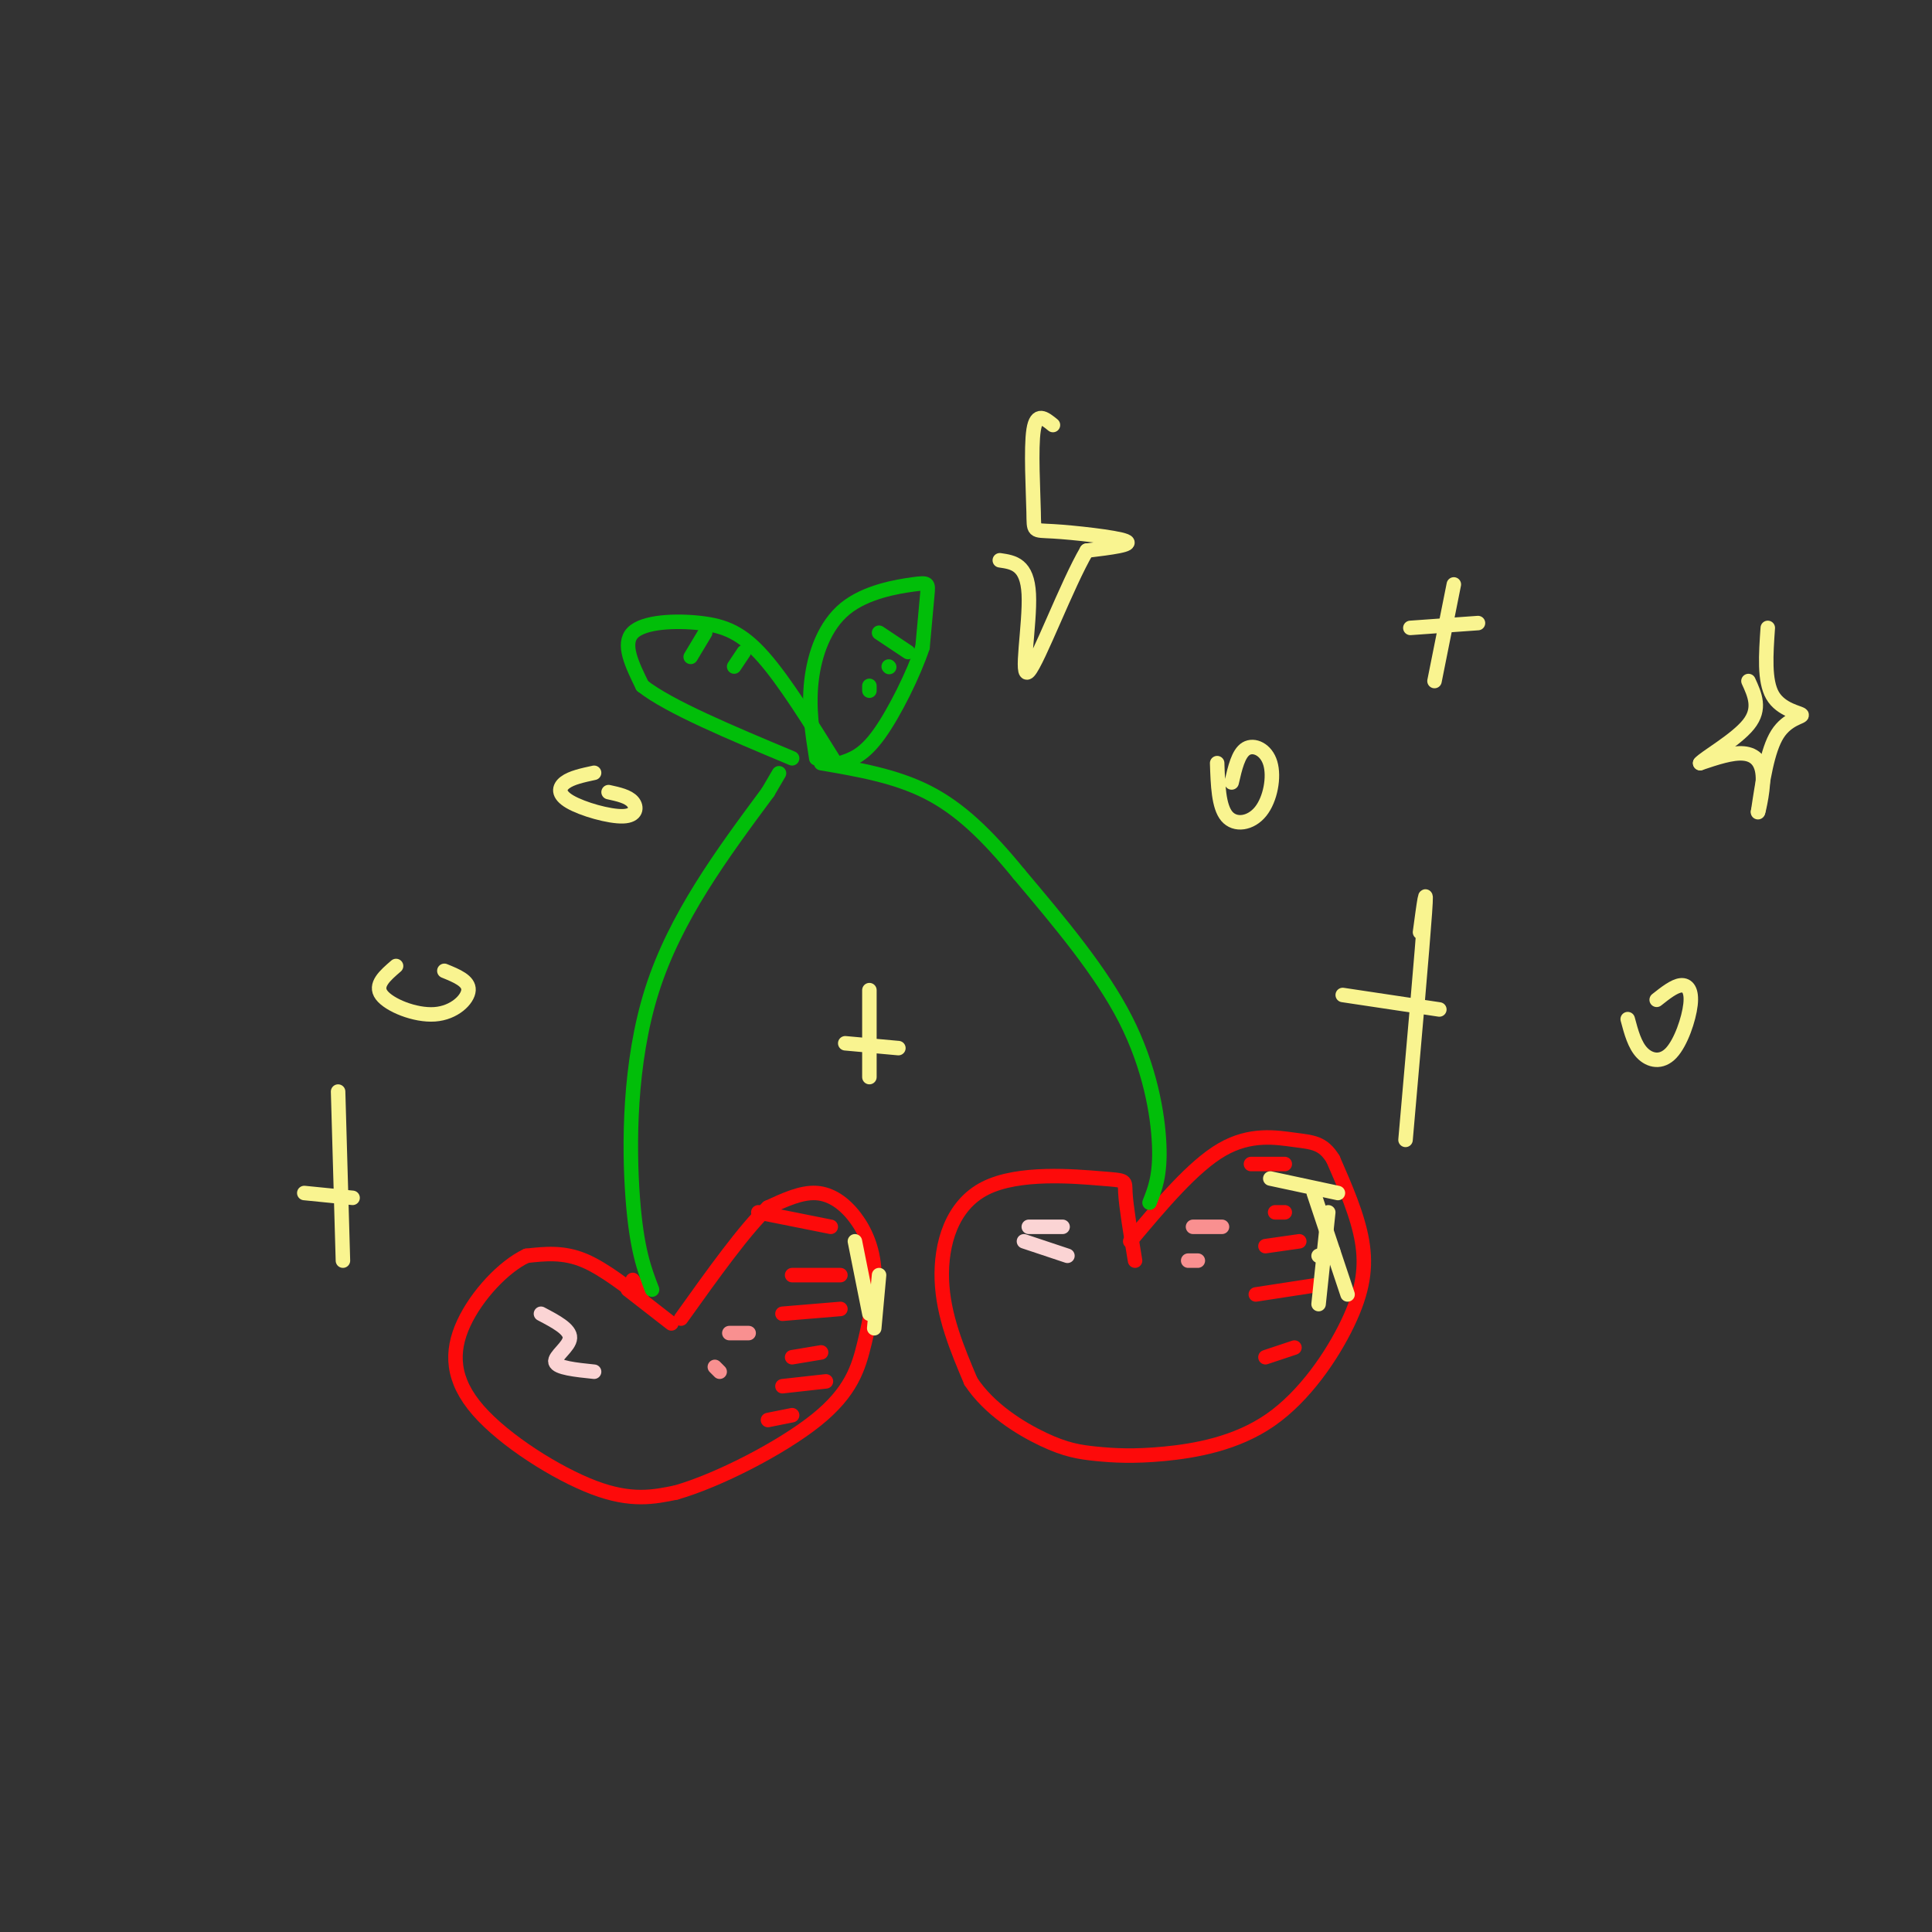 <svg viewBox='0 0 400 400' version='1.1' xmlns='http://www.w3.org/2000/svg' xmlns:xlink='http://www.w3.org/1999/xlink'><rect x="0" y="0" width="400" height="400" fill="#333333" stroke="none"/><g fill='none' stroke='rgb(253,10,10)' stroke-width='3' stroke-linecap='round' stroke-linejoin='round'><path d='M235,261c-0.925,-5.635 -1.850,-11.270 -2,-14c-0.150,-2.730 0.475,-2.557 -5,-3c-5.475,-0.443 -17.051,-1.504 -24,2c-6.949,3.504 -9.271,11.573 -9,19c0.271,7.427 3.136,14.214 6,21'/><path d='M201,286c3.807,5.796 10.325,9.786 15,12c4.675,2.214 7.506,2.652 11,3c3.494,0.348 7.652,0.604 14,0c6.348,-0.604 14.887,-2.069 22,-7c7.113,-4.931 12.800,-13.328 16,-20c3.200,-6.672 3.914,-11.621 3,-17c-0.914,-5.379 -3.457,-11.190 -6,-17'/><path d='M276,240c-2.071,-3.429 -4.250,-3.500 -8,-4c-3.750,-0.500 -9.071,-1.429 -15,2c-5.929,3.429 -12.464,11.214 -19,19'/><path d='M131,265c1.378,2.022 2.756,4.044 1,3c-1.756,-1.044 -6.644,-5.156 -11,-7c-4.356,-1.844 -8.178,-1.422 -12,-1'/><path d='M109,260c-4.654,2.177 -10.289,8.120 -13,14c-2.711,5.880 -2.499,11.699 3,18c5.499,6.301 16.285,13.086 24,16c7.715,2.914 12.357,1.957 17,1'/><path d='M140,309c8.634,-2.474 21.721,-9.160 29,-15c7.279,-5.840 8.752,-10.836 10,-16c1.248,-5.164 2.273,-10.498 2,-15c-0.273,-4.502 -1.843,-8.174 -4,-11c-2.157,-2.826 -4.902,-4.808 -8,-5c-3.098,-0.192 -6.549,1.404 -10,3'/><path d='M159,250c-4.667,4.333 -11.333,13.667 -18,23'/><path d='M139,274c0.000,0.000 -9.000,-7.000 -9,-7'/><path d='M172,254c0.000,0.000 -15.000,-3.000 -15,-3'/><path d='M174,264c0.000,0.000 -10.000,0.000 -10,0'/><path d='M174,271c0.000,0.000 -12.000,1.000 -12,1'/><path d='M170,280c0.000,0.000 -6.000,1.000 -6,1'/><path d='M171,286c0.000,0.000 -9.000,1.000 -9,1'/><path d='M164,293c0.000,0.000 -5.000,1.000 -5,1'/><path d='M266,241c0.000,0.000 -7.000,0.000 -7,0'/><path d='M266,251c0.000,0.000 -2.000,0.000 -2,0'/><path d='M269,257c0.000,0.000 -7.000,1.000 -7,1'/><path d='M273,266c0.000,0.000 -13.000,2.000 -13,2'/><path d='M268,279c0.000,0.000 -6.000,2.000 -6,2'/></g>
<g fill='none' stroke='rgb(1,190,9)' stroke-width='3' stroke-linecap='round' stroke-linejoin='round'><path d='M135,267c-1.600,-4.156 -3.200,-8.311 -4,-19c-0.800,-10.689 -0.800,-27.911 4,-43c4.800,-15.089 14.400,-28.044 24,-41'/><path d='M159,164c4.000,-6.833 2.000,-3.417 0,0'/><path d='M238,249c1.133,-2.844 2.267,-5.689 2,-12c-0.267,-6.311 -1.933,-16.089 -7,-26c-5.067,-9.911 -13.533,-19.956 -22,-30'/><path d='M211,181c-6.667,-8.178 -12.333,-13.622 -19,-17c-6.667,-3.378 -14.333,-4.689 -22,-6'/><path d='M173,158c-5.298,-8.512 -10.595,-17.024 -15,-22c-4.405,-4.976 -7.917,-6.417 -13,-7c-5.083,-0.583 -11.738,-0.310 -14,2c-2.262,2.310 -0.131,6.655 2,11'/><path d='M133,142c5.500,4.333 18.250,9.667 31,15'/><path d='M169,157c-0.817,-5.214 -1.633,-10.427 -1,-16c0.633,-5.573 2.716,-11.504 7,-15c4.284,-3.496 10.769,-4.557 14,-5c3.231,-0.443 3.209,-0.270 3,2c-0.209,2.270 -0.604,6.635 -1,11'/><path d='M191,134c-1.800,5.444 -5.800,13.556 -9,18c-3.200,4.444 -5.600,5.222 -8,6'/><path d='M146,131c0.000,0.000 -3.000,5.000 -3,5'/><path d='M154,135c0.000,0.000 -2.000,3.000 -2,3'/><path d='M184,138c0.000,0.000 0.100,0.100 0.1,0.1'/><path d='M182,131c0.000,0.000 6.000,4.000 6,4'/><path d='M180,142c0.000,0.000 0.000,1.000 0,1'/></g>
<g fill='none' stroke='rgb(251,212,212)' stroke-width='3' stroke-linecap='round' stroke-linejoin='round'><path d='M213,254c0.000,0.000 7.000,0.000 7,0'/><path d='M212,257c0.000,0.000 9.000,3.000 9,3'/><path d='M112,272c3.044,1.600 6.089,3.200 6,5c-0.089,1.800 -3.311,3.800 -3,5c0.311,1.200 4.156,1.600 8,2'/></g>
<g fill='none' stroke='rgb(249,144,144)' stroke-width='3' stroke-linecap='round' stroke-linejoin='round'><path d='M247,254c0.000,0.000 6.000,0.000 6,0'/><path d='M246,261c0.000,0.000 2.000,0.000 2,0'/><path d='M151,276c0.000,0.000 4.000,0.000 4,0'/><path d='M148,283c0.000,0.000 1.000,1.000 1,1'/></g>
<g fill='none' stroke='rgb(249,244,144)' stroke-width='3' stroke-linecap='round' stroke-linejoin='round'><path d='M263,244c0.000,0.000 14.000,3.000 14,3'/><path d='M273,260c0.000,0.000 3.000,-1.000 3,-1'/><path d='M272,247c0.000,0.000 7.000,21.000 7,21'/><path d='M275,251c0.000,0.000 -2.000,19.000 -2,19'/><path d='M177,257c0.000,0.000 3.000,15.000 3,15'/><path d='M182,264c0.000,0.000 -1.000,11.000 -1,11'/><path d='M294,193c0.750,-5.583 1.500,-11.167 1,-4c-0.500,7.167 -2.250,27.083 -4,47'/><path d='M278,206c0.000,0.000 20.000,3.000 20,3'/><path d='M337,211c0.718,2.692 1.435,5.384 3,7c1.565,1.616 3.976,2.155 6,0c2.024,-2.155 3.660,-7.003 4,-10c0.340,-2.997 -0.617,-4.142 -2,-4c-1.383,0.142 -3.191,1.571 -5,3'/><path d='M180,205c0.000,0.000 0.000,18.000 0,18'/><path d='M175,216c0.000,0.000 11.000,1.000 11,1'/><path d='M252,158c0.148,4.494 0.297,8.989 2,11c1.703,2.011 4.962,1.539 7,-1c2.038,-2.539 2.856,-7.145 2,-10c-0.856,-2.855 -3.388,-3.959 -5,-3c-1.612,0.959 -2.306,3.979 -3,7'/><path d='M82,200c-2.274,1.958 -4.548,3.917 -3,6c1.548,2.083 6.917,4.292 11,4c4.083,-0.292 6.881,-3.083 7,-5c0.119,-1.917 -2.440,-2.958 -5,-4'/><path d='M70,226c0.000,0.000 1.000,35.000 1,35'/><path d='M63,247c0.000,0.000 10.000,1.000 10,1'/><path d='M123,160c-2.340,0.504 -4.679,1.008 -6,2c-1.321,0.992 -1.622,2.472 1,4c2.622,1.528 8.167,3.104 11,3c2.833,-0.104 2.952,-1.887 2,-3c-0.952,-1.113 -2.976,-1.557 -5,-2'/><path d='M301,121c0.000,0.000 -4.000,20.000 -4,20'/><path d='M292,130c0.000,0.000 14.000,-1.000 14,-1'/><path d='M366,130c-0.381,5.488 -0.762,10.976 1,14c1.762,3.024 5.667,3.583 6,4c0.333,0.417 -2.905,0.690 -5,4c-2.095,3.310 -3.048,9.655 -4,16'/><path d='M364,168c-0.262,1.214 1.083,-3.750 1,-7c-0.083,-3.250 -1.595,-4.786 -4,-5c-2.405,-0.214 -5.702,0.893 -9,2'/><path d='M352,158c0.822,-1.067 7.378,-4.733 10,-8c2.622,-3.267 1.311,-6.133 0,-9'/><path d='M218,88c-1.702,-1.394 -3.404,-2.788 -4,1c-0.596,3.788 -0.088,12.758 0,17c0.088,4.242 -0.246,3.758 4,4c4.246,0.242 13.070,1.212 15,2c1.930,0.788 -3.035,1.394 -8,2'/><path d='M225,114c-4.024,6.833 -10.083,22.917 -12,25c-1.917,2.083 0.310,-9.833 0,-16c-0.310,-6.167 -3.155,-6.583 -6,-7'/></g>
</svg>